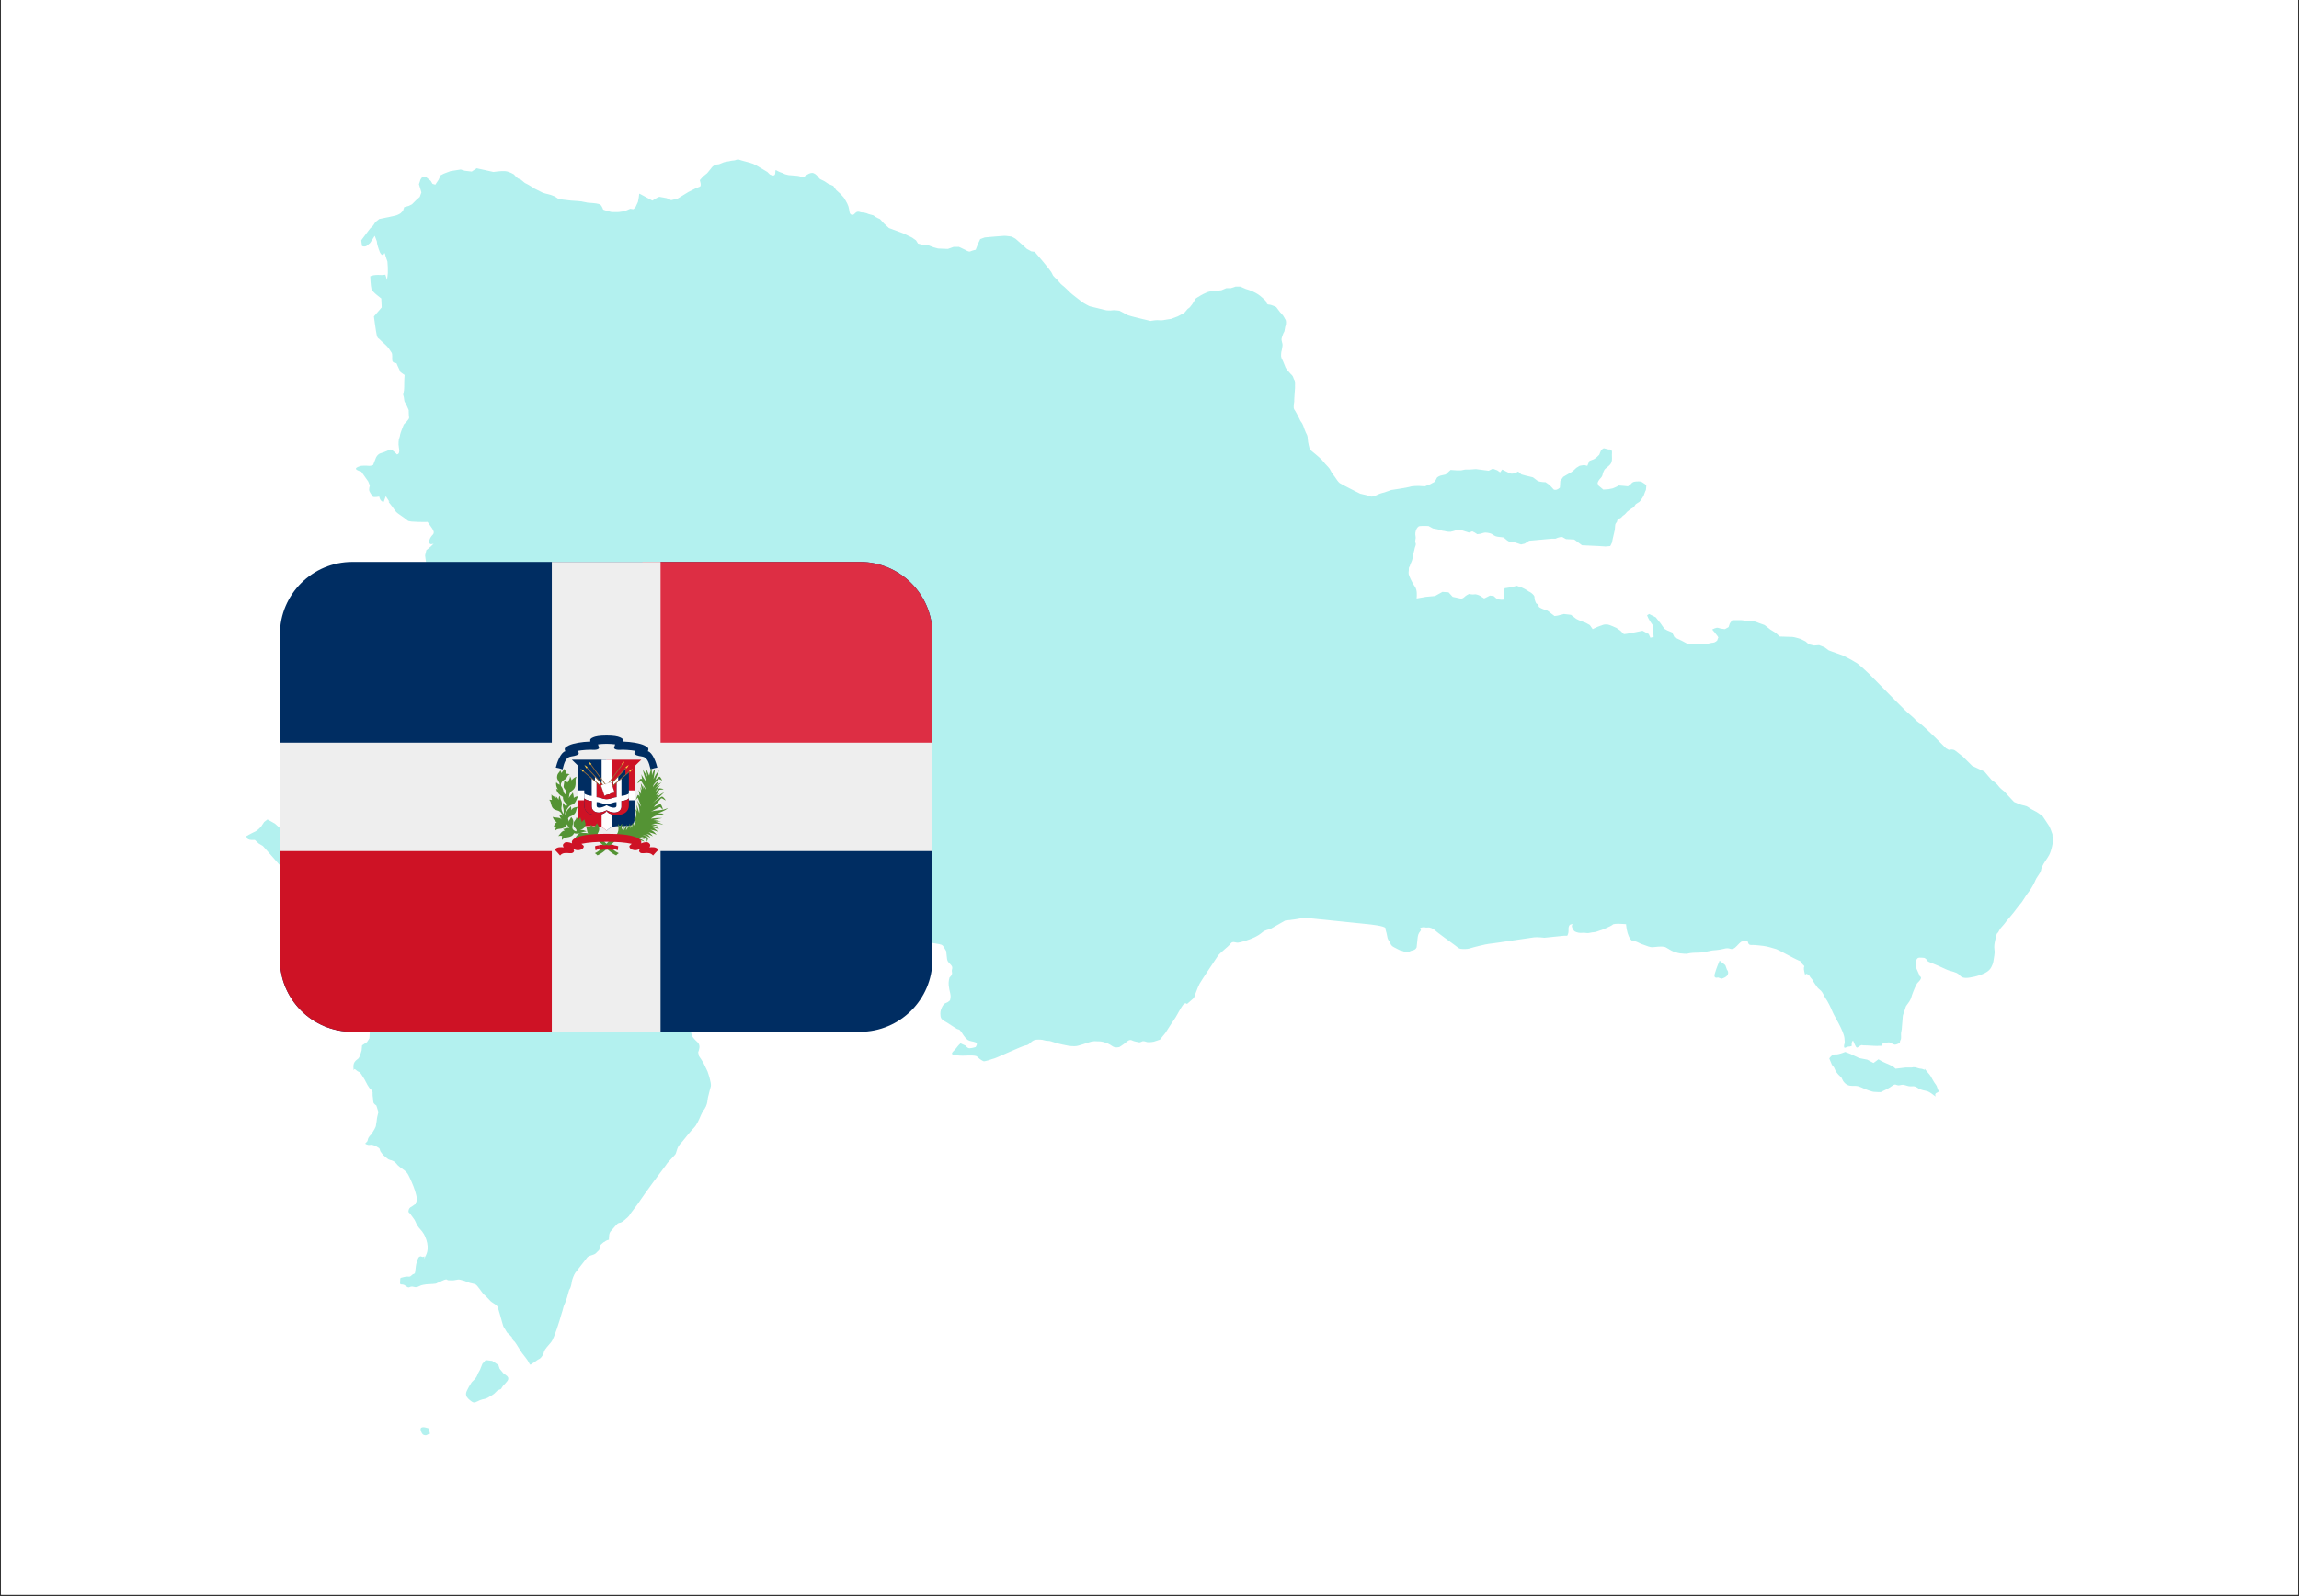<svg xmlns="http://www.w3.org/2000/svg" xmlns:xlink="http://www.w3.org/1999/xlink" width="1080" zoomAndPan="magnify" viewBox="0 0 810 562.5" height="750" preserveAspectRatio="xMidYMid meet" version="1.0"><rect x="0" y="0" width="810" height="562.5" fill="#333333" stroke="none"/><defs><filter x="0%" y="0%" width="100%" height="100%" id="d4684462db"><feColorMatrix values="0 0 0 0 1 0 0 0 0 1 0 0 0 0 1 0 0 0 1 0" color-interpolation-filters="sRGB"/></filter><clipPath id="3e2ad58f97"><path d="M 0.359 0 L 809.641 0 L 809.641 562 L 0.359 562 Z M 0.359 0 " clip-rule="nonzero"/></clipPath><mask id="6f63d65faf"><g filter="url(#d4684462db)"><rect x="-81" width="972" fill="#000000" y="-56.25" height="675" fill-opacity="0.3"/></g></mask><clipPath id="2e04e9ffdf"><path d="M 0.742 1.199 L 637.266 1.199 L 637.266 425.969 L 0.742 425.969 Z M 0.742 1.199 " clip-rule="nonzero"/></clipPath><clipPath id="671cc829f8"><path d="M 62 447.785 L 65.547 447.785 L 65.547 450.801 L 62 450.801 Z M 62 447.785 " clip-rule="nonzero"/></clipPath><clipPath id="06f16088c5"><rect x="0" width="639" y="0" height="452"/></clipPath><clipPath id="dca86f38c8"><path d="M 98.551 198.027 L 328.598 198.027 L 328.598 363.633 L 98.551 363.633 Z M 98.551 198.027 " clip-rule="nonzero"/></clipPath><clipPath id="f964818853"><path d="M 226 198.027 L 328.598 198.027 L 328.598 269 L 226 269 Z M 226 198.027 " clip-rule="nonzero"/></clipPath><clipPath id="43501dd87c"><path d="M 98.551 293 L 201 293 L 201 363.633 L 98.551 363.633 Z M 98.551 293 " clip-rule="nonzero"/></clipPath><clipPath id="e752f1bd8a"><path d="M 98.551 198.027 L 328.598 198.027 L 328.598 363.633 L 98.551 363.633 Z M 98.551 198.027 " clip-rule="nonzero"/></clipPath></defs><g clip-path="url(#3e2ad58f97)"><path fill="#ffffff" d="M 0.359 0 L 809.641 0 L 809.641 562 L 0.359 562 Z M 0.359 0 " fill-opacity="1" fill-rule="nonzero"/><path fill="#ffffff" d="M 0.359 0 L 809.641 0 L 809.641 562 L 0.359 562 Z M 0.359 0 " fill-opacity="1" fill-rule="nonzero"/></g><g mask="url(#6f63d65faf)"><g transform="matrix(1, 0, 0, 1, 86, 55)"><g clip-path="url(#06f16088c5)"><g clip-path="url(#2e04e9ffdf)"><path fill="#00cfc8" d="M 46.031 28.109 L 44.445 30.559 C 44.445 30.559 44.012 30.992 43.293 31.57 C 42.57 32.148 41.559 31.715 41.559 31.715 L 41.273 29.695 L 44.301 25.656 L 45.453 24.504 L 46.32 23.203 L 47.617 22.195 L 53.098 21.039 C 53.965 20.895 55.117 20.176 55.117 20.176 L 55.984 19.309 L 56.414 18.012 L 58.004 17.578 L 59.156 17.004 L 60.598 15.559 L 61.898 14.406 L 62.473 12.82 L 62.184 11.809 L 61.609 9.934 L 62.184 8.203 L 62.906 7.195 L 64.207 7.48 L 65.793 8.781 L 66.367 9.789 L 67.379 10.078 L 68.531 8.348 L 69.254 6.762 L 70.406 6.184 L 72.715 5.316 L 76.32 4.742 L 77.762 5.176 L 80.215 5.465 L 81.945 4.309 L 87.859 5.605 C 87.859 5.605 90.602 5.176 92.043 5.316 C 93.484 5.465 95.07 6.473 95.07 6.473 C 95.07 6.473 96.227 7.914 96.945 8.059 C 97.668 8.203 98.535 9.359 99.254 9.648 C 99.977 9.934 102.43 11.523 102.43 11.523 L 105.312 12.961 C 105.312 12.961 106.754 13.395 107.477 13.539 C 108.199 13.684 109.496 14.262 109.496 14.262 L 110.793 15.125 L 112.812 15.418 L 115.266 15.703 L 117.43 15.848 L 118.871 15.992 L 121.035 16.426 L 122.91 16.57 C 122.91 16.57 124.93 16.715 125.504 17.145 C 126.086 17.578 126.516 18.879 126.516 18.879 C 127.523 19.309 129.547 19.742 129.547 19.742 L 131.855 19.742 L 134.016 19.453 L 136.035 18.59 L 137.191 18.734 L 137.91 18.012 L 138.777 16.137 L 139.066 14.551 L 139.211 13.25 C 139.211 13.25 139.93 13.539 140.652 13.973 C 141.375 14.406 142.816 15.125 142.816 15.125 L 143.824 15.703 L 145.266 14.84 C 145.266 14.84 146.133 14.262 146.562 14.406 C 146.996 14.551 148.438 14.695 148.871 14.84 C 149.305 14.984 150.461 15.559 150.461 15.559 L 152.766 14.984 L 156.516 12.676 L 159.113 11.375 L 160.555 10.801 C 161.277 10.512 160.555 8.492 160.555 8.492 L 161.711 7.195 L 163.152 6.039 L 164.449 4.453 C 164.449 4.453 164.883 3.73 165.605 3.301 C 166.324 2.867 166.758 3.012 167.336 2.867 C 167.91 2.723 168.633 2.289 169.211 2.145 C 169.789 2.004 170.797 1.855 170.797 1.855 C 170.797 1.855 171.953 1.57 172.527 1.57 C 173.105 1.57 173.828 0.992 174.402 1.281 C 174.98 1.57 178.297 2.289 179.309 2.723 C 180.316 3.156 182.191 4.309 182.191 4.309 L 184.355 5.605 L 185.219 6.473 C 185.219 6.473 186.52 7.195 186.953 6.617 C 187.383 6.039 186.953 4.598 187.527 5.031 C 188.105 5.465 189.836 6.039 189.836 6.039 C 189.836 6.039 190.27 6.328 190.844 6.473 C 191.426 6.617 191.855 6.762 192.434 6.762 C 193.012 6.762 193.875 6.906 193.875 6.906 C 193.875 6.906 194.887 6.906 195.461 7.051 C 196.039 7.195 196.473 7.48 196.906 7.48 C 197.336 7.48 199.211 5.465 200.656 6.039 C 202.098 6.617 202.383 7.914 203.105 8.203 C 203.828 8.492 204.551 8.926 204.551 8.926 L 205.848 9.789 L 207.578 10.512 L 208.59 11.957 L 210.176 13.395 L 211.328 14.695 C 211.328 14.695 212.625 16.715 212.914 17.723 C 213.203 18.734 213.203 19.168 213.348 19.887 C 213.492 20.605 214.359 21.039 214.934 20.465 C 215.512 19.887 215.801 19.602 216.375 19.602 C 216.953 19.602 217.098 19.887 217.961 19.887 C 218.828 19.887 220.129 20.465 220.129 20.465 L 221.715 20.895 C 222.723 21.762 224.02 22.195 224.02 22.195 L 225.465 23.781 L 227.191 25.367 L 232.242 27.246 L 235.27 28.684 L 236.715 29.695 L 237.434 30.848 L 239.168 31.281 L 241.043 31.426 L 242.918 32.148 L 244.504 32.582 L 247.965 32.723 L 249.984 32.004 L 251.859 32.004 L 254.309 33.156 C 254.309 33.156 255.32 33.879 255.898 33.59 C 256.477 33.301 257.773 33.012 257.773 33.012 L 258.492 31.137 L 259.359 29.262 L 260.945 28.684 C 260.945 28.684 267.148 28.109 267.871 28.109 C 268.59 28.109 270.465 28.398 270.465 28.398 L 271.766 29.117 L 274.07 31.137 L 275.805 32.723 L 277.391 33.59 L 278.543 33.734 C 278.543 33.734 284.457 40.512 284.746 41.523 C 285.035 42.531 286.043 42.965 287.055 44.262 C 288.062 45.562 288.496 45.562 289.652 46.715 C 290.805 47.871 291.379 48.445 292.531 49.312 C 293.688 50.18 294.41 50.754 295.129 51.332 C 295.852 51.906 297.871 52.918 297.871 52.918 L 303.785 54.359 C 303.785 54.359 305.371 54.504 305.949 54.359 C 306.523 54.215 308.402 54.504 308.402 54.504 C 308.402 54.504 310.852 55.801 311.43 56.09 C 312.004 56.379 319.363 58.109 319.363 58.109 C 319.363 58.109 320.949 57.824 321.672 57.824 C 322.391 57.824 323.113 57.965 323.832 57.824 C 324.555 57.676 326.574 57.391 326.574 57.391 L 328.883 56.523 C 328.883 56.523 330.324 55.801 331.043 55.367 C 331.766 54.938 332.199 53.926 332.777 53.641 C 333.352 53.352 334.938 51.043 334.938 50.609 C 334.938 50.18 338.98 47.871 340.277 47.723 C 341.574 47.582 344.316 47.293 344.316 47.293 L 346.047 46.57 L 347.633 46.57 L 349.363 45.996 L 350.949 45.996 L 352.969 46.859 C 352.969 46.859 354.699 47.293 356.285 48.156 C 357.875 49.023 358.16 49.457 358.883 50.031 C 359.605 50.609 360.18 51.332 360.18 51.332 C 360.18 51.332 360.18 52.34 361.047 52.34 C 361.914 52.34 363.645 53.207 363.645 53.207 L 364.941 54.938 C 364.941 54.938 366.238 56.234 366.527 56.957 C 366.816 57.676 367.105 57.535 367.105 58.688 C 367.105 59.84 366.816 59.699 366.672 60.996 C 366.527 62.293 366.387 61.715 365.953 63.012 C 365.52 64.312 365.375 64.457 365.664 65.469 C 365.953 66.477 365.953 66.477 365.664 68.062 C 365.375 69.652 365.52 68.207 365.375 69.652 C 365.23 71.09 365.664 71.379 366.094 72.391 C 366.527 73.398 366.816 74.121 366.961 74.555 C 367.105 74.988 368.691 76.715 368.691 76.715 C 368.691 76.715 369.559 77.438 369.699 78.16 C 369.848 78.879 370.281 78.734 370.281 80.035 C 370.281 81.332 370.281 82.199 370.133 83.641 C 369.988 85.082 369.988 86.523 369.988 86.523 C 369.988 86.523 369.559 88.688 369.988 89.266 C 370.422 89.844 370.422 89.988 371 90.996 C 371.574 92.004 372.156 93.305 372.156 93.305 C 372.156 93.305 372.875 94.172 373.164 95.035 C 373.449 95.898 373.883 97.055 374.172 97.633 C 374.461 98.207 374.75 98.641 374.75 99.648 C 374.75 100.66 375.473 103.398 375.473 103.398 C 375.473 103.398 379.367 106.574 379.801 107.152 C 380.23 107.727 381.527 109.168 382.105 109.75 C 382.684 110.324 382.969 111.336 383.551 112.055 C 384.125 112.777 384.703 113.641 384.703 113.641 C 384.703 113.641 385.422 114.797 386 115.23 C 386.578 115.66 393.211 118.98 393.211 118.98 L 395.664 119.555 C 395.664 119.555 396.816 120.133 397.539 119.988 C 398.258 119.844 399.27 119.41 399.848 119.121 C 400.426 118.836 401.723 118.547 401.723 118.547 L 404.176 117.68 C 404.176 117.68 410.09 116.816 410.809 116.527 C 411.531 116.238 413.84 116.238 413.84 116.238 L 416.004 116.383 L 417.879 115.66 L 419.465 114.797 C 419.465 114.797 420.039 113.93 420.184 113.496 C 420.332 113.062 421.484 112.629 421.484 112.629 L 423.359 112.199 L 425.09 110.613 L 427.109 110.754 L 428.84 110.754 L 430.281 110.469 L 431.867 110.469 L 434.031 110.324 L 438.504 110.902 L 439.945 110.18 L 441.531 110.754 L 442.543 111.477 L 443.266 110.469 L 445.57 111.625 C 446.434 112.199 447.734 111.766 447.734 111.766 L 448.891 111.188 L 450.043 112.199 L 451.629 112.629 L 454.078 113.211 L 455.812 114.508 C 456.82 114.938 458.551 114.938 458.551 114.938 L 459.996 115.949 L 461.438 117.535 C 462.59 117.969 463.598 116.816 463.598 116.816 L 463.746 114.508 L 464.754 113.062 C 464.754 113.062 466.918 111.766 467.492 111.477 C 468.074 111.188 469.367 109.891 469.367 109.891 L 470.523 109.168 L 472.109 108.883 L 473.266 109.168 L 473.984 107.441 L 475.141 107.008 C 476.148 106.719 477.445 105.277 477.445 105.277 L 478.168 103.543 L 479.035 102.969 L 480.766 103.398 C 480.766 103.398 481.484 103.258 481.773 103.691 C 482.062 104.121 481.918 104.555 481.918 105.277 C 481.918 105.996 482.062 107.152 481.773 107.871 C 481.484 108.594 481.195 108.883 480.332 109.602 C 479.469 110.324 479.469 110.18 479.035 111.047 C 478.602 111.91 478.746 112.199 478.457 112.777 C 478.168 113.352 477.879 113.496 477.445 114.074 C 477.012 114.652 476.871 115.23 476.871 115.23 L 477.16 116.094 L 478.887 117.535 L 480.766 117.395 L 482.207 117.105 C 483.359 116.672 484.371 116.094 484.371 116.094 L 486.246 116.238 L 487.547 116.383 L 488.41 115.805 C 488.41 115.805 488.988 114.938 489.707 114.797 C 490.43 114.652 490.574 114.652 491.438 114.652 C 492.305 114.652 492.594 114.938 493.023 115.23 C 493.457 115.516 494.035 115.805 494.035 116.238 C 494.035 116.672 493.891 117.68 493.891 117.68 C 493.891 117.68 493.457 118.547 493.312 119.121 C 493.172 119.699 492.449 120.855 491.871 121.574 C 491.297 122.297 490.43 122.297 489.996 123.16 C 489.562 124.027 488.988 124.027 488.266 124.605 C 487.547 125.18 487.398 125.18 486.824 125.902 C 486.246 126.625 485.957 126.48 485.379 127.199 C 484.805 127.922 483.938 127.633 483.793 128.5 C 483.652 129.363 483.219 129.074 483.074 130.086 C 482.93 131.094 483.074 131.383 482.785 132.395 C 482.496 133.402 481.918 136.285 481.918 136.285 L 481.344 137.441 L 479.609 137.586 L 477.445 137.441 L 471.391 137.152 L 468.648 135.133 L 465.766 134.992 L 464.465 134.27 C 463.457 134.125 462.016 134.844 462.016 134.844 L 460.715 134.844 L 452.785 135.566 L 451.195 136.574 L 449.898 136.867 L 448.602 136.434 C 447.59 135.996 446.293 135.996 446.293 135.996 C 445.281 135.996 444.129 134.559 443.695 134.41 C 443.266 134.27 441.676 134.27 440.957 133.98 C 440.234 133.691 439.656 133.113 439.078 132.969 C 438.504 132.824 437.926 132.684 437.348 132.684 C 436.773 132.684 435.621 133.113 435.621 133.113 L 434.465 133.258 L 433.602 132.684 L 432.734 132.25 L 431.578 132.684 L 428.84 131.816 L 426.676 131.961 C 426.676 131.961 425.957 132.25 425.09 132.395 C 424.223 132.535 422.781 132.105 422.781 132.105 C 422.781 132.105 422.207 132.105 421.484 131.816 C 420.762 131.527 418.887 131.238 418.887 131.238 L 417.301 130.375 C 417.301 130.375 414.27 130.227 413.84 130.516 C 413.406 130.805 412.828 131.527 412.684 132.684 C 412.539 133.836 412.973 134.125 412.684 135.277 C 412.395 136.434 413.117 136.285 412.684 137.441 C 412.254 138.594 412.539 138.16 412.105 139.605 C 411.672 141.047 411.82 141.336 411.531 142.344 C 411.242 143.355 410.953 143.5 410.809 144.219 C 410.664 144.941 410.375 144.512 410.375 145.516 C 410.375 146.527 410.09 146.961 410.52 147.973 C 410.953 148.98 410.809 148.691 411.242 149.559 C 411.672 150.422 411.965 151 412.395 151.574 C 412.828 152.156 412.973 152.586 413.117 153.449 C 413.262 154.316 413.117 155.902 413.117 155.902 L 416.434 155.328 L 419.609 155.039 L 420.906 154.316 L 422.207 153.594 L 424.367 153.742 L 425.809 155.328 C 425.809 155.328 427.254 155.617 427.828 155.758 C 428.406 155.902 429.129 156.191 429.852 155.469 C 430.57 154.75 431.578 154.316 431.578 154.316 C 431.578 154.316 432.734 154.605 433.453 154.461 C 434.176 154.316 435.328 154.895 435.328 154.895 L 436.914 155.902 L 438.938 154.895 L 440.234 155.039 L 441.387 156.047 C 442.398 156.48 443.695 156.336 443.695 156.336 C 443.695 156.336 443.984 155.184 443.984 154.172 C 443.984 153.16 444.129 152.297 444.129 152.297 C 444.129 152.297 447.301 151.867 447.879 151.574 C 448.457 151.289 448.168 151.434 449.609 151.867 C 451.051 152.297 452.637 153.449 452.637 153.449 C 452.637 153.449 453.359 153.742 453.938 154.316 C 454.512 154.895 454.66 155.039 454.66 155.758 C 454.66 156.48 455.234 157.633 455.234 157.633 C 455.234 157.633 456.246 158.066 456.102 158.645 C 455.953 159.219 459.273 160.23 459.273 160.23 L 460.57 161.242 L 461.723 162.105 L 462.734 161.961 L 465.043 161.387 L 467.492 161.676 L 469.367 163.113 C 470.379 163.691 472.543 164.414 472.543 164.414 L 474.129 165.277 L 475.141 166.723 C 475.141 166.723 476.293 166.145 477.012 165.855 C 477.734 165.566 479.035 165.137 479.035 165.137 C 479.035 165.137 479.902 164.988 480.621 165.137 C 481.344 165.277 483.504 166.289 483.504 166.289 L 484.949 167.297 L 486.102 168.453 C 486.531 168.598 492.734 167.297 492.734 167.297 L 494.898 168.453 L 495.477 169.75 L 496.633 169.461 L 496.344 166.289 L 496.199 165.137 C 496.199 165.137 495.621 164.414 495.043 163.402 C 494.469 162.395 494.324 161.816 494.324 161.816 L 495.043 161.387 L 497.352 162.539 L 499.082 164.703 L 500.383 166.578 L 501.391 167.156 L 503.121 167.875 L 503.988 169.605 L 506.438 170.758 L 508.605 171.914 L 510.621 171.914 L 512.496 172.059 L 514.66 172.059 L 516.68 171.625 C 516.68 171.625 517.258 171.48 517.691 171.48 C 518.125 171.48 518.988 170.758 518.988 170.758 L 519.418 169.605 C 519.418 169.605 518.988 168.887 518.125 167.875 C 517.258 166.863 517.258 166.863 517.258 166.863 C 517.258 166.863 518.699 166 519.418 166.289 C 520.141 166.578 521.727 166.723 521.727 166.723 L 523.027 166 L 523.461 164.703 L 524.324 163.547 C 524.324 163.547 526.633 163.547 527.355 163.547 C 528.074 163.547 529.949 163.98 529.949 163.98 C 529.949 163.98 530.383 163.836 531.246 163.836 C 532.113 163.836 533.699 164.559 533.699 164.559 L 535.719 165.277 L 537.738 166.863 L 539.613 168.02 L 541.055 169.32 C 541.055 169.32 544.949 169.461 545.527 169.461 C 546.105 169.461 548.414 170.184 548.414 170.184 L 550.145 171.047 L 551.297 172.059 L 553.172 172.492 L 554.902 172.348 L 556.777 173.066 L 558.363 174.223 L 563.559 176.098 L 566.297 177.539 L 568.461 178.836 L 570.336 180.426 L 572.5 182.445 L 581.586 191.672 L 585.34 195.426 C 585.34 195.426 587.066 197.012 587.789 197.59 C 588.508 198.164 589.09 199.031 589.809 199.465 C 590.531 199.898 592.551 201.773 592.551 201.773 L 595.578 204.656 L 599.617 208.695 L 600.629 209.27 C 600.629 209.27 602.07 208.84 602.938 209.559 C 603.801 210.281 605.676 211.727 605.676 211.727 L 608.848 214.898 L 613.176 216.914 L 615.629 219.801 C 615.629 219.801 617.504 221.098 618.082 221.965 C 618.656 222.832 620.242 223.984 620.242 223.984 C 620.242 223.984 620.965 224.848 621.543 225.426 C 622.117 226.004 623.562 227.59 623.562 227.59 C 623.562 227.59 624.426 228.02 625.578 228.453 C 626.734 228.887 627.887 228.887 628.609 229.465 C 629.328 230.043 630.918 230.762 631.637 231.195 C 632.359 231.629 633.656 232.637 633.656 232.637 C 633.656 232.637 635.531 235.379 635.965 236.098 C 636.398 236.82 637.117 238.984 637.117 238.984 L 637.266 241.871 C 637.266 241.871 636.832 244.754 635.965 246.34 C 635.098 247.926 634.234 248.793 633.516 250.379 C 632.793 251.965 633.516 251.535 632.215 253.41 C 630.918 255.285 631.348 254.996 630.34 256.871 C 629.328 258.746 629.039 258.891 628.031 260.332 C 627.023 261.773 626.445 262.93 625.871 263.504 C 625.293 264.082 623.703 266.391 622.551 267.688 C 621.395 268.988 620.531 270.141 620.102 270.715 C 619.668 271.293 618.656 272.16 618.227 273.168 C 617.793 274.18 617.645 273.312 617.211 275.188 C 616.781 277.066 616.637 277.785 616.637 278.793 C 616.637 279.805 616.926 280.238 616.637 281.824 C 616.348 283.41 616.348 284.277 615.914 285.141 C 615.5 285.977 615.215 287.746 610.289 289.035 C 610.105 289.082 609.914 289.133 609.715 289.18 C 604.23 290.477 605.098 288.602 603.367 287.883 C 601.637 287.16 601.203 287.305 599.906 286.727 C 598.609 286.148 597.742 285.715 596.734 285.285 C 595.723 284.852 593.273 283.844 593.273 283.844 C 593.273 283.844 592.551 282.543 591.684 282.543 C 590.82 282.543 589.809 282.254 589.375 282.977 C 588.941 283.699 588.801 284.562 588.941 285.285 C 589.09 286.004 589.09 286.148 589.52 287.016 C 589.953 287.883 590.387 289.035 590.387 289.035 C 590.387 289.035 591.25 289.324 590.531 290.332 C 589.809 291.344 589.664 291.055 589.09 292.207 C 588.508 293.363 588.801 292.785 588.078 294.516 C 587.355 296.246 587.5 296.68 586.781 297.832 C 586.059 298.988 585.48 299.418 585.34 300.141 C 585.191 300.863 584.617 302.16 584.473 302.738 C 584.328 303.312 584.328 304.902 584.184 305.91 C 584.039 306.922 584.184 307.211 583.895 308.508 C 583.605 309.805 584.039 310.816 583.605 311.535 C 583.176 312.258 583.75 312.402 582.742 312.832 C 581.73 313.266 581.586 313.266 580.723 312.832 C 579.855 312.402 579.855 312.258 578.988 312.402 C 578.125 312.547 578.125 312.113 577.262 312.832 C 576.395 313.555 578.125 313.555 576.395 313.555 C 574.664 313.555 576.539 313.699 574.086 313.555 C 571.633 313.41 571.633 313.41 570.77 313.41 C 569.902 313.41 570.051 313.121 569.328 313.555 C 568.605 313.988 568.316 314.566 567.883 313.844 C 567.453 313.121 566.875 311.68 566.875 311.68 C 566.156 312.402 566.441 313.555 566.441 313.555 C 566.441 313.555 566.008 313.844 565.289 313.844 C 564.566 313.844 563.699 314.855 563.699 313.699 C 563.699 312.547 564.133 313.41 563.848 310.816 C 563.559 308.219 560.238 303.027 559.664 301.586 C 559.086 300.141 557.934 297.832 557.211 296.824 C 556.488 295.816 556.344 294.805 555.336 293.941 C 554.328 293.074 554.469 293.219 553.461 291.773 C 552.453 290.332 553.027 290.766 552.02 289.613 C 551.008 288.457 552.305 289.469 551.008 288.457 C 549.711 287.449 550.289 290.047 549.711 287.449 C 549.133 284.852 550.434 286.148 549.133 284.852 C 547.836 283.555 549.277 284.129 547.836 283.555 C 546.395 282.977 540.77 279.805 539.902 279.516 C 539.039 279.227 536.582 278.504 535.289 278.359 C 533.988 278.219 534.277 278.219 532.547 278.07 C 530.816 277.93 530.527 278.219 530.094 277.641 C 529.66 277.066 530.094 276.344 528.938 276.633 C 527.785 276.918 527.785 276.484 526.777 277.496 C 525.77 278.504 524.902 279.805 523.602 279.371 C 522.305 278.938 521.727 279.371 520 279.66 C 518.266 279.945 517.98 279.805 516.535 280.094 C 515.094 280.379 514.805 280.527 513.363 280.668 C 511.922 280.812 511.922 280.668 510.191 280.812 C 508.461 280.957 508.746 281.246 507.305 281.102 C 505.863 280.957 506.004 281.102 504.129 280.527 C 502.254 279.945 501.246 278.793 500.238 278.652 C 499.227 278.504 497.641 278.652 496.484 278.793 C 495.332 278.938 494.324 278.359 493.023 277.93 C 491.727 277.496 492.883 277.93 491.004 277.066 C 489.129 276.199 489.273 277.066 488.41 275.91 C 487.547 274.758 487.113 272.734 486.965 271.293 C 486.824 269.852 486.965 270.715 486.965 270.715 C 486.965 270.715 482.785 270.285 482.207 270.859 C 481.629 271.438 478.312 272.734 478.312 272.734 C 478.312 272.734 477.305 273.023 476.582 273.312 C 475.859 273.602 475.285 273.457 474.129 273.746 C 472.977 274.035 472.543 273.602 471.535 273.746 C 470.523 273.891 469.516 273.602 468.938 273.312 C 468.363 273.023 467.785 271.871 467.785 271.293 C 467.785 270.715 469.082 270.715 467.785 270.715 C 466.484 270.715 466.629 272.301 466.629 273.168 C 466.629 274.035 466.195 274.758 466.195 274.758 L 465.188 274.758 L 458.121 275.477 C 458.121 275.477 455.668 275.188 454.512 275.332 C 453.359 275.477 439.078 277.641 438.504 277.641 C 437.926 277.641 432.59 278.938 431.867 279.227 C 431.145 279.516 429.27 279.516 428.551 279.371 C 427.828 279.227 427.543 278.793 426.531 278.07 C 425.523 277.352 420.184 273.457 419.609 272.883 C 419.031 272.301 417.879 271.727 417.012 271.871 C 416.145 272.016 416.004 271.582 414.848 271.871 C 413.695 272.16 415.137 272.301 414.414 273.168 C 413.695 274.035 413.551 274.609 413.406 276.055 C 413.262 277.496 413.117 278.793 413.117 278.793 C 413.117 278.793 412.973 279.66 411.672 279.945 C 410.375 280.238 410.23 280.957 408.789 280.379 C 407.348 279.805 407.781 280.238 406.484 279.516 C 405.184 278.793 404.32 278.652 403.887 277.496 C 403.453 276.344 403.02 276.633 402.734 274.898 C 402.445 273.168 402.156 273.023 402.156 272.16 C 402.156 271.293 396.098 270.715 396.098 270.715 L 373.598 268.41 L 370.281 268.988 L 366.816 269.418 L 361.48 272.449 C 361.48 272.449 359.75 272.734 358.883 273.457 C 358.02 274.18 357.441 274.609 356 275.332 C 354.559 276.055 350.664 277.352 349.797 277.207 C 348.93 277.066 348.211 276.633 347.488 277.641 C 346.766 278.652 343.738 280.812 343.02 281.969 C 342.297 283.121 337.395 290.332 336.672 291.633 C 335.949 292.93 334.652 296.68 334.652 296.68 L 332.199 298.844 C 332.199 298.844 331.625 297.977 330.613 299.418 C 329.602 300.863 328.449 303.312 327.586 304.469 C 326.719 305.621 324.988 308.508 324.555 309.086 C 324.121 309.66 322.68 311.395 322.68 311.395 L 320.516 312.113 C 320.516 312.113 318.93 312.402 318.211 312.258 C 317.488 312.113 316.91 311.68 316.188 312.113 C 315.469 312.547 315.18 312.258 314.312 312.113 C 313.449 311.969 312.871 311.68 312.871 311.68 C 312.871 311.68 312.152 311.105 310.996 312.113 C 309.844 313.121 308.402 313.988 308.402 313.988 C 308.402 313.988 306.957 314.422 305.949 313.699 C 304.941 312.98 303.93 312.547 302.918 312.258 C 301.91 311.969 301.188 311.969 300.324 311.969 C 299.457 311.969 299.891 311.824 298.449 312.113 C 297.004 312.402 294.266 313.699 292.531 313.699 C 290.805 313.699 289.793 313.41 288.352 313.121 C 286.91 312.832 287.195 312.832 285.609 312.402 C 284.023 311.969 284.168 311.824 283.16 311.824 C 282.148 311.824 281.574 311.395 280.562 311.395 C 279.551 311.395 278.688 311.246 277.676 311.969 C 276.668 312.691 276.523 313.266 275.371 313.41 C 274.215 313.555 264.984 317.883 264.262 318.027 C 263.543 318.172 262.242 318.75 261.379 318.891 C 260.512 319.039 260.801 319.18 259.793 318.605 C 258.781 318.027 258.41 317.324 257.918 317.164 C 256.617 316.73 253.156 317.164 252.148 317.016 C 251.137 316.875 249.406 316.875 249.406 316.297 C 249.406 315.719 250.273 315.289 250.996 314.277 C 251.715 313.266 252.434 312.691 252.434 312.691 L 254.309 313.555 C 254.309 313.555 254.742 314.422 255.609 314.422 C 256.477 314.422 257.773 313.988 257.773 313.988 C 258.352 312.98 258.352 312.547 257.484 312.258 C 256.617 311.969 255.754 311.969 255.031 311.535 C 254.309 311.105 253.445 309.805 253.445 309.805 C 253.445 309.805 252.293 307.785 251.715 307.785 C 251.137 307.785 249.262 306.344 247.82 305.477 C 246.379 304.613 245.512 304.324 245.367 303.027 C 245.223 301.727 245.367 301.152 245.801 300.141 C 246.234 299.133 246.812 298.555 247.387 298.41 C 247.965 298.266 248.688 297.543 248.688 297.543 C 248.688 297.543 249.121 296.535 248.828 295.234 C 248.539 293.941 248.398 293.508 248.254 292.207 C 248.109 290.91 248.539 289.469 248.539 289.469 C 248.539 289.469 249.695 288.602 249.406 287.59 C 249.121 286.586 249.984 286.148 249.121 285.141 C 248.254 284.129 247.82 283.988 247.676 282.977 C 247.531 281.969 247.387 280.238 247.387 280.238 L 246.812 279.227 C 246.812 279.227 246.379 278.219 245.656 277.93 C 244.938 277.641 242.195 277.352 241.477 277.066 C 240.754 276.773 240.32 276.484 239.309 276.484 C 238.301 276.484 231.809 275.91 231.809 275.91 L 228.926 276.773 C 228.926 276.773 228.637 277.066 228.348 277.785 C 228.059 278.504 228.059 277.785 226.762 279.082 C 225.465 280.379 225.605 282.113 225.895 282.832 C 226.188 283.555 225.895 286.004 225.895 286.004 C 225.895 286.004 223.59 288.457 222.867 289.035 C 222.145 289.613 220.414 290.477 219.547 290.621 C 218.684 290.766 218.684 290.188 217.098 290.477 C 215.512 290.766 212.336 290.91 212.336 290.91 C 212.336 290.91 209.309 292.355 208.59 292.207 C 207.867 292.062 206.426 292.496 205.559 292.062 C 204.691 291.633 204.551 291.344 203.828 291.344 C 203.105 291.344 201.809 291.344 201.809 291.344 C 201.809 291.344 200.078 292.641 199.355 293.797 C 198.637 294.949 198.203 295.383 197.914 296.246 C 197.625 297.113 197.914 297.258 197.195 298.988 C 196.473 300.719 195.316 301.727 195.316 301.727 C 195.316 301.727 191.566 305.336 190.27 305.91 C 188.969 306.488 187.094 307.352 185.941 307.785 C 184.789 308.219 184.789 308.074 183.488 308.219 C 182.191 308.363 182.77 308.797 181.184 307.93 C 179.598 307.062 179.449 309.66 179.02 306.777 C 178.586 303.891 179.164 302.879 178.586 302.449 C 178.008 302.016 176.137 300.285 175.125 299.566 C 174.113 298.844 175.125 299.133 171.805 297.977 C 168.492 296.824 169.355 296.68 167.91 296.68 C 166.469 296.68 165.316 296.824 165.316 296.824 C 165.316 296.824 163.441 297.543 162.145 298.41 C 160.844 299.277 159.547 301.152 158.973 301.875 C 158.391 302.594 157.527 303.891 157.383 304.469 C 157.238 305.047 157.238 306.344 157.238 307.211 C 157.238 308.074 157.527 308.797 157.672 309.66 C 157.816 310.523 159.402 311.969 159.402 311.969 C 159.402 311.969 160.266 312.547 160.41 313.555 C 160.555 314.566 159.977 315.863 159.977 315.863 L 160.266 317.164 C 160.266 317.164 161.566 319.039 161.855 319.613 C 162.145 320.191 163.297 322.641 163.297 322.641 C 163.297 322.641 164.738 326.684 164.449 327.836 C 164.16 328.988 163.73 330.285 163.441 331.73 C 163.152 333.172 163.297 333.605 162.719 334.902 C 162.145 336.199 161.711 336.199 160.988 337.934 C 160.266 339.664 159.402 341.539 158.539 342.402 C 157.672 343.27 155.508 345.867 154.641 347.02 C 153.777 348.172 153.199 348.316 152.621 349.902 C 152.047 351.492 152.332 351.492 151.469 352.355 C 150.605 353.223 150.316 353.652 149.594 354.375 C 148.871 355.098 148.871 355.387 148.152 356.25 C 147.43 357.113 140.652 366.348 139.641 367.934 C 138.633 369.52 137.621 370.676 136.469 372.262 C 135.316 373.848 136.035 373.27 134.016 375 C 131.996 376.734 132.43 375.145 130.844 377.02 C 129.258 378.895 129.113 378.895 128.824 379.473 C 128.535 380.047 128.535 381.922 128.535 381.922 C 128.535 381.922 128.102 381.922 127.383 382.355 C 126.66 382.789 127.238 382.645 126.66 382.789 C 126.086 382.934 127.957 381.637 126.66 382.789 C 125.363 383.945 125.652 383.512 125.363 384.664 C 125.074 385.816 125.074 385.531 124.496 386.105 C 123.922 386.688 123.777 386.973 122.766 387.262 C 121.754 387.551 121.035 387.98 121.035 387.98 L 116.996 393.176 C 116.996 393.176 116.418 393.75 115.844 395.336 C 115.266 396.926 115.555 396.926 115.121 398.367 C 114.691 399.809 114.691 398.801 114.258 400.531 C 113.824 402.262 113.824 402.117 113.391 403.414 C 112.957 404.715 112.668 404.855 112.383 406.156 C 112.094 407.453 111.949 407.453 111.66 408.609 C 111.371 409.762 109.207 416.832 108.199 417.984 C 107.188 419.141 106.035 420.438 105.746 421.156 C 105.457 421.879 105.746 421.734 105.023 422.887 C 104.305 424.043 103.871 423.898 103.293 424.328 C 102.715 424.762 101.996 425.34 101.562 425.484 C 101.129 425.629 100.984 426.352 100.555 425.629 C 100.121 424.91 99.977 424.477 99.398 423.754 C 98.82 423.031 98.391 422.453 97.957 421.879 C 97.523 421.301 96.66 419.859 96.66 419.859 C 96.66 419.859 96.227 419.141 95.648 418.273 C 95.07 417.406 94.926 417.695 94.496 416.832 C 94.062 415.965 95.215 417.266 94.062 415.965 C 92.91 414.668 92.762 414.957 92.332 414.09 C 91.898 413.223 91.609 413.082 91.324 412.359 C 91.035 411.637 89.59 405.867 89.16 405.289 C 88.727 404.715 87.426 404.137 86.852 403.562 C 86.273 402.98 85.117 401.684 84.543 401.254 C 83.965 400.82 82.234 397.934 81.516 397.645 C 80.793 397.359 79.637 397.211 78.918 396.926 C 78.195 396.637 77.621 396.348 76.898 396.203 C 76.176 396.059 75.887 395.77 74.734 396.059 C 73.578 396.348 73.004 396.203 72.137 396.203 C 71.273 396.203 71.703 395.625 70.551 396.059 C 69.398 396.492 68.82 396.926 68.242 397.07 C 67.668 397.211 68.391 397.359 66.516 397.504 C 64.641 397.645 64.926 397.504 63.195 397.793 C 61.465 398.078 61.32 398.945 59.734 398.512 C 58.148 398.078 58.438 399.379 56.992 398.223 C 55.551 397.07 54.828 398.367 54.973 396.781 C 55.117 395.195 54.688 395.484 56.414 395.051 C 58.148 394.617 58.148 395.336 59.012 394.473 C 59.875 393.609 60.164 394.332 60.309 393.031 C 60.457 391.734 60.598 390.289 60.887 389.715 C 61.176 389.137 61.176 388.125 61.898 387.84 C 62.617 387.551 62.617 388.273 63.34 387.84 C 64.059 387.406 62.617 390.289 64.059 387.406 C 65.504 384.52 64.059 381.203 63.34 379.906 C 62.617 378.605 61.609 377.887 61.031 376.875 C 60.457 375.867 60.309 375.145 59.734 374.426 C 59.156 373.703 59.012 373.414 58.582 372.836 C 58.148 372.262 57.715 372.402 58.004 371.395 C 58.289 370.387 59.012 370.387 59.875 369.664 C 60.742 368.941 60.023 370.387 60.742 368.367 C 61.465 366.348 58.148 359.422 57.57 358.559 C 56.992 357.691 55.84 356.973 54.828 356.25 C 53.82 355.527 53.676 354.809 52.664 354.23 C 51.656 353.652 51.367 354.086 50.215 353.078 C 49.059 352.066 49.203 352.355 48.34 351.203 C 47.473 350.047 48.195 350.047 47.328 349.469 C 46.465 348.895 45.309 348.316 44.586 348.461 C 43.867 348.605 43.434 348.461 42.859 348.172 C 42.281 347.883 43.434 347.742 43.582 346.73 C 43.723 345.719 44.734 344.855 44.734 344.855 C 45.742 343.414 46.465 342.113 46.465 341.684 C 46.465 341.25 46.754 340.238 46.754 339.664 C 46.754 339.086 47.328 336.922 47.328 336.922 L 46.609 334.613 C 46.609 334.613 45.742 334.039 45.598 333.605 C 45.453 333.172 45.453 331.875 45.309 331.297 C 45.168 330.719 45.598 329.566 44.734 328.988 C 43.867 328.41 43 326.395 42.426 325.383 C 41.848 324.375 40.84 322.934 40.84 322.934 C 40.84 322.934 39.973 322.641 39.25 321.922 C 38.531 321.199 38.676 323.363 38.531 321.199 C 38.387 319.039 39.684 318.605 40.262 318.027 C 40.84 317.449 41.414 315.141 41.414 315.141 L 41.559 313.41 L 43.293 312.258 L 44.156 310.957 L 44.301 308.363 C 44.301 308.363 47.762 302.16 48.051 301.293 C 48.34 300.43 52.23 294.516 52.23 294.516 L 53.82 291.199 L 37.23 284.996 L 35.648 282.402 C 35.648 282.402 34.348 281.68 33.629 281.535 C 32.906 281.391 31.605 281.102 31.605 281.102 C 31.605 281.102 31.172 281.102 30.453 279.805 C 29.73 278.504 29.445 277.352 29.156 276.484 C 28.867 275.621 27.137 274.324 26.418 273.746 C 25.695 273.168 23.961 272.883 22.953 272.301 C 21.941 271.727 20.934 271.438 20.211 270.859 C 19.492 270.285 18.914 270.426 18.48 269.418 C 18.051 268.41 17.617 267.254 17.328 266.535 C 17.039 265.812 16.895 265.09 16.895 265.09 L 22.086 264.082 L 22.52 261.195 L 6.656 243.168 L 5.211 242.305 L 3.77 241.004 C 3.77 241.004 3.191 241.004 2.473 241.004 C 1.75 241.004 1.176 240.57 1.176 240.57 L 0.742 239.707 C 0.742 239.707 2.762 238.551 3.77 238.121 C 4.777 237.688 5.934 236.387 5.934 236.387 L 7.086 234.66 L 8.242 233.793 L 10.836 235.234 L 13.578 237.688 L 17.184 234.801 L 19.059 235.953 L 20.934 236.965 L 22.664 238.262 C 23.098 238.551 24.539 237.254 24.539 237.254 L 25.551 237.109 L 28.578 238.695 L 30.742 238.262 L 32.617 237.832 L 34.926 238.262 L 35.215 232.492 L 35.648 230.617 L 35.789 228.742 C 36.656 228.168 37.953 228.602 37.953 228.602 L 38.816 225.281 C 38.816 225.281 42.859 222.398 47.328 222.109 L 48.195 216.195 L 50.504 207.109 L 49.926 196.723 L 49.352 193.84 C 49.352 193.84 48.484 193.117 47.906 192.828 C 47.328 192.539 46.176 191.242 46.176 191.242 L 45.168 189.801 C 45.168 189.801 44.012 189.078 43.582 188.5 C 43.148 187.922 43 187.922 42.57 187.203 C 42.137 186.484 41.707 186.195 41.559 185.473 C 41.414 184.75 39.684 179.125 39.684 179.125 L 35.648 179.414 L 33.195 177.828 L 31.895 177.25 L 30.598 177.105 C 30.598 177.105 30.309 177.684 29.73 178.117 C 29.156 178.551 30.309 178.262 29.156 178.551 C 28 178.836 28 178.836 28 178.836 C 28 178.836 29.297 178.691 28 178.836 C 26.703 178.98 25.984 180.426 25.984 180.426 C 24.828 180.277 23.531 179.848 23.531 179.848 C 23.531 179.848 22.23 181.723 22.23 180.57 C 22.23 179.414 22.23 177.828 22.23 177.828 C 22.23 177.828 22.664 177.395 23.242 177.25 C 23.82 177.105 25.262 177.25 24.973 176.676 C 24.684 176.098 24.973 174.223 24.973 174.223 L 26.559 173.789 C 26.559 173.789 27.57 175.375 27.57 174.223 C 27.57 173.066 28.289 171.914 28.289 171.914 L 29.73 170.906 L 31.32 170.039 C 31.32 170.039 32.184 170.039 32.328 170.617 C 32.473 171.191 32.328 171.625 33.48 171.914 C 34.637 172.203 36.512 171.48 36.512 171.48 L 38.531 172.059 C 38.965 171.914 39.109 170.184 39.109 170.184 L 39.398 169.461 L 40.84 169.32 C 40.84 169.32 40.551 168.309 40.551 167.73 C 40.551 167.156 41.273 165.855 41.273 165.855 L 43.723 163.691 L 45.168 162.828 L 48.918 162.25 L 52.523 159.219 L 54.105 158.066 L 52.664 156.77 L 52.379 155.902 L 54.828 156.047 C 54.828 156.047 54.105 155.469 53.676 154.75 C 53.242 154.027 52.812 152.73 52.812 152.73 L 53.531 151.723 L 56.562 152.586 L 57.859 151.723 L 58.438 151 L 59.734 149.848 C 60.742 150.711 61.754 150.422 61.754 149.848 C 61.754 149.27 62.184 148.547 62.184 148.547 L 63.484 146.672 L 62.332 145.086 C 61.898 144.219 64.207 143.93 64.207 143.93 C 64.059 142.922 63.773 140.758 63.773 140.758 L 64.207 138.883 L 65.793 137.586 L 66.801 136.574 C 66.801 136.574 65.215 137.297 65.215 135.996 C 65.215 134.699 66.367 133.547 66.367 133.547 C 66.367 133.547 66.945 133.113 66.801 132.395 C 66.656 131.672 66.082 130.949 65.359 129.941 C 64.641 128.93 64.641 128.93 64.641 128.93 C 64.641 128.93 58.438 129.074 57.715 128.5 C 56.992 127.922 55.84 127.055 54.973 126.48 C 54.105 125.902 53.531 125.469 52.953 124.605 C 52.379 123.738 51.945 123.16 51.227 122.297 C 50.504 121.43 51.227 121.863 51.227 121.863 L 49.926 119.844 L 49.203 121.863 C 47.906 121.863 47.617 119.988 47.617 119.988 C 46.32 120.277 45.453 120.133 45.453 120.133 C 45.453 120.133 44.445 118.836 44.156 118.113 C 43.867 117.395 44.301 116.094 44.301 116.094 L 43.723 114.652 L 41.273 111.188 C 41.273 111.188 39.398 110.754 39.398 110.18 C 39.398 109.602 41.273 109.168 41.273 109.168 C 41.273 109.168 43 109.027 43.723 109.168 C 44.445 109.316 45.453 108.883 45.453 108.883 L 46.465 106.285 C 46.465 106.285 47.043 104.988 48.195 104.699 C 49.352 104.41 51.512 103.398 51.512 103.398 C 52.664 103.691 53.82 105.133 53.82 105.133 C 54.688 105.133 54.828 103.977 54.539 102.68 C 54.254 101.383 54.539 99.797 54.539 99.797 C 54.539 99.797 54.973 98.641 54.973 98.207 C 54.973 97.773 56.273 94.602 56.273 94.602 C 56.273 94.602 58.289 92.727 58.148 92.152 C 58.004 91.574 58.004 89.555 58.004 89.555 C 58.004 89.555 57.137 87.391 56.703 86.816 C 56.273 86.234 56.414 84.941 56.129 84.359 C 55.84 83.785 56.414 83.785 56.414 81.043 C 56.414 78.301 56.562 77.148 56.562 77.148 L 55.117 76.141 C 54.398 74.699 53.676 72.965 53.676 72.965 C 53.676 72.965 52.379 72.965 52.23 72.102 C 52.09 71.234 52.379 69.938 51.945 69.219 C 51.512 68.496 50.504 67.055 49.781 66.477 C 49.059 65.898 47.473 64.312 47.473 64.312 C 47.473 64.312 47.043 64.312 46.754 63.16 C 46.465 62.004 45.742 56.523 45.742 56.523 L 48.484 53.352 L 48.34 50.18 C 48.34 50.18 45.168 47.871 44.875 46.859 C 44.586 45.848 44.445 42.387 44.445 42.387 C 45.742 41.668 48.484 41.953 48.484 41.953 L 49.781 41.812 L 50.359 43.688 L 50.645 41.234 L 50.645 39.359 L 50.504 37.195 C 50.504 37.195 49.781 35.176 49.637 34.457 C 49.492 33.734 49.059 34.891 49.059 34.891 C 47.906 35.031 47.473 32.723 47.184 32.004 C 46.895 31.281 46.754 29.984 46.754 29.984 L 46.031 28.109 " fill-opacity="1" fill-rule="nonzero"/></g><path fill="#00cfc8" d="M 519.852 283.555 L 521.875 285.141 L 522.449 286.727 C 522.449 286.727 523.172 287.449 522.738 288.457 C 522.305 289.469 520.574 289.898 520.574 289.898 L 519.277 289.469 C 519.277 289.469 517.691 290.047 518.125 288.312 C 518.555 286.586 519.852 283.555 519.852 283.555 " fill-opacity="1" fill-rule="nonzero"/><path fill="#00cfc8" d="M 560.816 316.582 C 561.832 316.688 564.133 315.719 564.133 315.719 L 566.008 316.441 L 569.039 317.883 L 571.926 318.461 L 574.086 319.613 L 575.82 318.316 C 575.82 318.316 577.262 319.18 577.98 319.469 C 578.703 319.758 580.863 320.766 580.863 320.766 L 581.875 321.633 L 585.48 321.199 L 587.645 321.199 C 587.645 321.199 588.367 320.91 589.52 321.344 C 590.676 321.777 590.965 321.488 591.828 321.922 C 592.695 322.352 591.395 320.766 592.695 322.352 C 593.992 323.941 593.848 323.508 594.859 325.383 C 595.867 327.258 596.301 327.258 596.586 328.41 C 596.875 329.566 597.598 329.566 596.301 330.145 C 595 330.719 597.02 332.305 595 330.719 C 592.984 329.133 592.402 329.566 590.82 328.988 C 589.23 328.41 589.23 327.691 587.5 327.836 C 585.77 327.98 585.051 326.969 583.605 327.402 C 582.164 327.836 582.02 326.684 580.863 327.547 C 579.711 328.41 578.27 329.133 577.547 329.422 C 576.828 329.711 577.113 329.996 575.527 329.855 C 573.941 329.711 574.52 329.996 572.355 329.277 C 570.191 328.555 569.184 327.691 567.742 327.691 C 566.297 327.691 565.145 327.836 563.988 326.684 C 562.836 325.527 563.27 325.094 562.406 324.375 C 561.539 323.652 560.672 322.5 560.383 321.633 C 560.098 320.766 559.809 320.91 559.52 320.336 C 559.23 319.758 559.949 321.488 559.23 319.758 C 558.512 318.027 558.512 318.027 558.512 318.027 C 558.512 318.027 559.375 316.441 560.816 316.582 " fill-opacity="1" fill-rule="nonzero"/><path fill="#00cfc8" d="M 83.965 425.629 L 85.117 424.328 L 87.426 424.617 L 89.59 426.062 L 90.023 427.359 L 91.324 428.945 L 92.477 429.812 C 92.477 429.812 93.633 430.531 92.762 431.688 C 91.898 432.84 91.176 433.273 90.746 434.141 C 90.312 435.004 89.734 434.43 88.871 435.438 C 88.004 436.445 86.852 437.023 85.84 437.602 C 84.832 438.176 84.543 437.891 83.098 438.465 C 81.656 439.043 81.227 439.766 79.926 438.754 C 78.629 437.742 78.195 437.168 78.195 436.156 C 78.195 435.148 80.215 432.121 80.215 432.121 C 80.215 432.121 81.805 430.676 82.09 429.812 C 82.379 428.945 83.098 427.793 83.098 427.793 L 83.965 425.629 " fill-opacity="1" fill-rule="nonzero"/><g clip-path="url(#671cc829f8)"><path fill="#00cfc8" d="M 63.195 447.984 C 63.773 447.984 65.07 448.418 65.07 448.418 L 65.504 450.293 C 65.504 450.293 64.781 450.438 64.348 450.727 C 63.918 451.016 63.051 450.582 63.051 450.582 C 63.051 450.582 62.617 450.148 62.473 449.719 C 62.332 449.285 61.609 447.984 63.195 447.984 " fill-opacity="1" fill-rule="nonzero"/></g></g></g></g><g clip-path="url(#dca86f38c8)"><path fill="#002d62" d="M 328.523 338.156 C 328.523 352.223 317.086 363.633 302.98 363.633 L 124.168 363.633 C 110.062 363.633 98.625 352.223 98.625 338.156 L 98.625 223.508 C 98.625 209.438 110.062 198.027 124.168 198.027 L 302.98 198.027 C 317.086 198.027 328.523 209.438 328.523 223.508 Z M 328.523 338.156 " fill-opacity="1" fill-rule="nonzero"/></g><g clip-path="url(#f964818853)"><path fill="#dd2e44" d="M 302.98 198.027 L 226.348 198.027 L 226.348 268.094 L 328.523 268.094 L 328.523 223.508 C 328.523 209.438 317.086 198.027 302.98 198.027 Z M 302.98 198.027 " fill-opacity="1" fill-rule="nonzero"/></g><g clip-path="url(#43501dd87c)"><path fill="#ce1225" d="M 124.168 363.633 L 200.801 363.633 L 200.801 293.57 L 98.625 293.57 L 98.625 338.156 C 98.625 352.223 110.062 363.633 124.168 363.633 Z M 124.168 363.633 " fill-opacity="1" fill-rule="nonzero"/></g><g clip-path="url(#e752f1bd8a)"><path fill="#eeeeee" d="M 328.523 261.723 L 232.734 261.723 L 232.734 198.027 L 194.414 198.027 L 194.414 261.723 L 98.625 261.723 L 98.625 299.938 L 194.414 299.938 L 194.414 363.633 L 232.734 363.633 L 232.734 299.938 L 328.523 299.938 Z M 328.523 261.723 " fill-opacity="1" fill-rule="nonzero"/></g><path fill="#002d62" d="M 213.715 267.742 L 201.473 267.742 L 203.613 269.801 L 203.613 280.34 L 213.715 280.34 Z M 213.715 292.812 C 215.344 291.039 216.453 291.109 221.059 291.109 C 223.516 291.109 223.805 289.441 223.805 286.199 L 223.805 280.34 L 213.715 280.34 Z M 213.715 292.812 " fill-opacity="1" fill-rule="nonzero"/><path fill="#ce1225" d="M 213.715 292.812 C 212.086 291.039 210.977 291.109 206.363 291.109 C 203.898 291.109 203.613 289.441 203.613 286.199 L 203.613 280.34 L 213.715 280.34 Z M 213.715 267.742 L 225.945 267.742 L 223.805 269.801 L 223.805 280.34 L 213.715 280.34 Z M 213.715 267.742 " fill-opacity="1" fill-rule="nonzero"/><path fill="#ffffff" d="M 215.457 291.512 L 215.457 267.742 L 211.965 267.742 L 211.965 291.531 C 212.559 291.734 213.191 292.211 213.715 292.812 C 214.16 292.27 214.902 291.715 215.457 291.512 Z M 215.457 291.512 " fill-opacity="1" fill-rule="nonzero"/><path fill="#ffffff" d="M 203.613 278.562 L 223.797 278.562 L 223.797 282.047 L 203.613 282.047 Z M 203.613 278.562 " fill-opacity="1" fill-rule="nonzero"/><path fill="#002d62" d="M 213.715 278.004 L 220.344 270.945 L 220.344 273.078 L 221.57 272.055 L 221.57 283.844 C 221.57 288.219 214.66 287.785 213.707 285.766 C 212.758 287.785 205.84 288.219 205.84 283.844 L 205.84 272.055 L 207.074 273.078 L 207.074 270.945 Z M 213.715 278.004 " fill-opacity="1" fill-rule="nonzero"/><path fill="#ffffff" d="M 213.715 285.562 C 210.535 287.262 208.473 285.926 208.473 284.301 L 208.473 282.277 C 207.238 282.277 205.848 281.645 205.848 281.246 L 205.848 279.504 C 205.848 280.023 207.918 280.492 208.473 280.492 L 208.473 274.391 L 209.621 275.301 L 209.621 273.715 L 211.371 275.5 L 211.371 276.746 L 210.215 275.773 L 210.215 280.934 C 211.41 280.934 212.34 281.641 213.715 281.641 C 215.082 281.641 216.016 280.934 217.207 280.934 L 217.207 275.773 L 216.059 276.746 L 216.059 275.5 L 217.801 273.715 L 217.801 275.301 L 218.957 274.391 L 218.957 280.492 C 219.512 280.492 221.574 280.016 221.574 279.504 L 221.574 281.246 C 221.574 281.645 220.184 282.277 218.957 282.277 L 218.957 284.301 C 218.957 285.926 216.891 287.27 213.715 285.562 L 213.715 283.785 C 215.418 284.773 217.207 285.016 217.207 283.945 L 217.207 282.676 C 216.016 282.676 215.082 283.391 213.715 283.391 C 212.34 283.391 211.41 282.676 210.215 282.676 L 210.215 283.945 C 210.215 285.016 212.008 284.773 213.715 283.785 Z M 213.715 285.562 " fill-opacity="1" fill-rule="nonzero"/><path fill="#ce1225" d="M 216.059 275.504 L 216.059 276.754 L 217.207 275.781 L 217.207 280.938 C 216.016 280.938 215.082 281.645 213.715 281.645 C 212.34 281.645 211.41 280.938 210.215 280.938 L 210.215 275.781 L 211.371 276.754 L 211.371 275.504 L 213.715 278.008 Z M 216.059 275.504 " fill-opacity="1" fill-rule="nonzero"/><path fill="#ce1225" d="M 205.848 281.25 L 205.848 283.844 C 205.848 288.219 212.762 287.785 213.715 285.766 C 214.66 287.785 221.574 288.219 221.574 283.844 L 221.574 281.25 C 221.574 281.641 220.184 282.277 218.957 282.277 L 218.957 284.301 C 218.957 285.918 216.891 287.262 213.715 285.562 C 210.535 287.262 208.473 285.926 208.473 284.301 L 208.473 282.277 C 207.238 282.277 205.848 281.645 205.848 281.25 Z M 205.848 281.25 " fill-opacity="1" fill-rule="nonzero"/><path fill="#002d62" d="M 216.371 263.52 C 216.492 263.199 216.613 262.742 216.73 262.32 C 215.82 262.207 214.73 262.129 213.715 262.129 C 212.691 262.129 211.602 262.207 210.695 262.32 C 210.809 262.742 210.93 263.199 211.051 263.52 C 211.129 263.762 210.656 264.352 208.949 264.25 C 207.488 264.168 205.355 264.309 203.496 264.625 C 203.809 265.105 203.926 265.199 203.895 265.57 C 203.848 265.984 202.871 266.371 201.164 266.613 C 199.461 266.852 198.805 268.613 198.215 271.145 C 197.547 270.863 196.484 270.594 195.82 270.5 C 196.203 268.855 197.527 265.125 199.18 264.746 C 198.777 263.855 198.875 263.41 200.414 262.691 C 202.078 261.914 204.902 261.441 208.012 261.328 C 207.812 260.574 208.012 260.277 208.988 259.855 C 209.824 259.492 211.152 259.219 213.723 259.219 C 216.277 259.219 217.609 259.492 218.441 259.855 C 219.426 260.27 219.617 260.574 219.426 261.328 C 222.527 261.441 225.355 261.914 227.016 262.691 C 228.555 263.402 228.652 263.855 228.25 264.746 C 229.898 265.125 231.227 268.855 231.602 270.5 C 230.957 270.594 229.879 270.867 229.219 271.145 C 228.633 268.613 227.969 266.852 226.258 266.613 C 224.551 266.371 223.57 265.984 223.531 265.57 C 223.484 265.199 223.613 265.105 223.918 264.625 C 222.066 264.309 219.922 264.168 218.473 264.25 C 216.773 264.352 216.301 263.754 216.371 263.52 Z M 216.371 263.52 " fill-opacity="1" fill-rule="nonzero"/><path fill="#996b38" d="M 213.715 278.602 L 221.844 271.66 L 222.023 271.867 L 213.715 278.957 Z M 213.715 277.824 L 220.578 270.391 L 220.777 270.59 L 213.715 278.23 Z M 213.715 276.805 L 219.168 269.297 L 219.387 269.453 L 213.715 277.277 Z M 213.715 278.602 L 205.586 271.66 L 205.406 271.867 L 213.715 278.957 Z M 213.715 278.602 " fill-opacity="1" fill-rule="nonzero"/><path fill="#996b38" d="M 213.715 277.824 L 206.848 270.391 L 206.652 270.59 L 213.715 278.23 Z M 213.715 276.805 L 208.254 269.297 L 208.031 269.453 L 213.715 277.277 Z M 213.715 276.805 " fill-opacity="1" fill-rule="nonzero"/><path fill="#ffce46" d="M 221.711 271.559 L 222.879 270.945 L 222.102 272.008 C 222.035 272.066 221.66 271.609 221.711 271.559 Z M 220.434 270.316 L 221.531 269.57 L 220.879 270.715 C 220.816 270.773 220.383 270.367 220.434 270.316 Z M 219.023 269.219 L 220.023 268.348 L 219.5 269.562 C 219.449 269.641 218.977 269.281 219.023 269.219 Z M 205.711 271.559 L 204.539 270.945 L 205.324 272.008 C 205.387 272.066 205.766 271.609 205.711 271.559 Z M 206.984 270.316 L 205.898 269.57 L 206.555 270.715 C 206.605 270.773 207.043 270.367 206.984 270.316 Z M 208.402 269.219 L 207.406 268.348 L 207.918 269.562 C 207.973 269.641 208.445 269.281 208.402 269.219 Z M 208.402 269.219 " fill-opacity="1" fill-rule="nonzero"/><path fill="#ffffff" d="M 211.742 276.832 C 212.062 276.57 212.961 276.137 213.492 276.418 C 213.898 275.945 214.871 275.539 215.402 275.812 L 216.523 279.27 C 216.211 279.492 215.578 279.379 215.184 279.621 C 215.074 279.684 214.77 279.855 214.719 279.984 C 214.527 279.902 214.09 279.945 213.785 280.047 C 213.504 280.129 213.305 280.422 212.973 280.469 L 211.742 276.832 " fill-opacity="1" fill-rule="nonzero"/><path fill="#000000" d="M 212.988 280.5 L 211.73 276.836 L 211.734 276.816 C 212.078 276.539 212.973 276.137 213.504 276.402 C 213.875 275.957 214.879 275.52 215.414 275.797 L 216.551 279.27 C 216.383 279.402 216.148 279.438 215.898 279.469 C 215.648 279.492 215.395 279.531 215.203 279.645 C 215.062 279.73 214.789 279.883 214.742 280.004 C 214.539 279.926 214.086 279.988 213.805 280.074 C 213.684 280.109 213.582 280.188 213.473 280.262 C 213.324 280.367 213.18 280.469 212.988 280.5 Z M 211.766 276.836 L 213 280.469 C 213.16 280.43 213.301 280.328 213.441 280.227 C 213.555 280.145 213.656 280.074 213.785 280.027 C 214.074 279.934 214.512 279.875 214.73 279.969 C 214.75 279.852 215.023 279.695 215.152 279.621 C 215.375 279.488 215.637 279.453 215.891 279.422 C 216.137 279.398 216.363 279.367 216.512 279.258 L 215.375 275.816 C 214.895 275.57 213.934 275.945 213.504 276.43 C 212.988 276.16 212.113 276.57 211.766 276.836 Z M 211.766 276.836 " fill-opacity="1" fill-rule="nonzero"/><path fill="#549334" d="M 224.477 295.352 C 225.516 295.348 226.895 295.625 227.328 295.785 C 226.891 295.43 226.227 295.098 225.512 294.836 C 226.461 294.988 226.703 295.148 227.344 295.309 C 227.785 295.434 227.855 295.48 227.871 296.117 C 227.879 296.543 227.879 297.098 228.141 296.207 C 228.383 295.402 228.473 295.289 228.047 295.02 C 227.594 294.711 227.012 294.418 226.379 294.16 C 227.605 294.48 228.602 294.875 229.195 295.262 C 228.895 294.805 228.414 294.246 227.688 293.805 C 228.402 293.969 229.359 294.359 230.031 294.723 C 229.711 294.297 229.148 293.582 228.473 293.262 C 229.559 293.492 230.715 293.848 231.34 294.199 C 230.734 293.402 230.043 292.703 229.137 292.43 C 230.344 292.574 231.488 292.938 232.004 293.25 C 231.301 292.582 230.566 291.875 229.848 291.633 C 230.836 291.766 231.754 292.02 232.293 292.262 C 231.621 291.594 230.492 291.027 229.426 290.863 C 230.172 290.875 231.129 290.945 231.941 291.109 C 231.266 290.676 230.102 290.383 229.59 290.422 C 230.824 290.141 232.211 290.18 233.723 290.676 C 233.086 290.281 231.973 289.832 230.895 289.59 C 231.492 289.555 232.367 289.418 232.93 289.492 C 232.324 289.289 230.828 288.988 230.16 289.027 C 231.371 288.672 232.578 288.441 233.309 288.309 C 232.035 288.227 230.605 288.309 229.336 288.512 C 230.742 287.32 231.762 287.32 232.676 287.168 C 233.582 287.008 234.266 286.812 233.32 286.715 C 232.707 286.66 232.211 286.609 231.781 286.602 C 232.77 286.301 234.023 285.672 234.438 285.449 C 234.852 285.23 235.867 284.5 234.777 284.988 C 233.684 285.488 232.121 285.562 230.703 285.723 C 230.094 285.793 229.656 285.906 229.238 286.129 C 230.008 285.691 230.867 285.227 231.77 284.793 C 232.668 284.359 232.473 284.211 233.258 285.105 C 233.633 285.543 233.609 285.105 233.117 283.969 C 232.719 283.09 232.383 283.5 231.52 283.836 C 231.199 283.965 230.793 284.145 230.32 284.398 C 230.816 283.805 232.543 281.816 232.82 281.48 C 233.129 281.145 233.582 281.539 234.168 281.914 C 234.73 282.297 234.539 281.934 234.004 281.316 C 233.461 280.703 233.207 280.609 232.848 280.906 C 232.496 281.207 230.773 282.297 229.809 283.207 C 231.57 281.543 233.613 279.664 234.082 279.137 C 233.07 279.676 232.164 280.281 231.352 280.906 C 231.633 280.512 232.145 279.773 232.414 279.461 C 232.004 279.734 231.441 280.027 231.125 280.328 C 231.598 279.488 232.094 278.715 232.164 278.582 C 232.273 278.367 232.387 278.316 232.555 278.301 L 233.449 278.227 C 233.957 278.188 233.762 278.078 233.539 278.023 C 232.121 277.652 232.176 277.812 231.859 278.117 C 231.629 278.352 231.316 278.715 230.988 279.137 C 231.348 278.035 232.418 277.008 232.594 276.695 C 231.48 277.309 230.895 277.785 230.496 278.289 C 231.004 277.473 232.594 276.227 233.07 275.73 C 232.578 275.926 231.547 276.441 231.27 276.762 C 231.531 276.297 231.781 275.812 232.012 275.316 C 231.145 275.863 230.516 276.594 230.02 277.441 C 230.07 277.238 230.152 276.934 230.234 276.68 C 230.516 276.137 231.281 275.391 231.68 274.953 C 232.082 274.52 232.172 274.398 233.301 275.109 C 233.137 274.621 232.91 274.277 232.719 274.004 C 232.395 273.512 232.242 273.723 231.793 274.094 C 231.547 274.289 231.316 274.57 230.867 274.957 C 231.352 273.711 231.922 272.371 232.223 271.504 C 231.41 272.297 230.777 273.379 230.27 274.594 C 230.305 273.723 230.785 271.938 230.703 271.027 C 230.32 271.508 229.91 272.32 229.719 273.27 C 229.691 272.309 229.68 271.117 229.445 270.438 C 229.516 271.027 228.902 272.387 228.742 273.332 C 228.359 272.43 227.938 271.559 227.695 270.953 C 227.715 271.422 227.848 272.512 228.051 273.797 C 227.734 272.812 226.578 271.781 226.539 270.988 C 226.508 272.137 227.336 274.078 227.426 274.633 C 227.438 274.812 227.508 275.078 227.574 275.387 C 227.176 274.746 226.23 273.602 225.984 272.852 C 225.984 273.32 226.16 274.148 226.25 274.664 C 225.754 274.207 225.402 274.473 224.559 276.059 C 224.832 275.977 225.152 275.625 225.391 275.469 C 225.625 275.309 225.848 275.137 226.105 275.543 C 226.422 276.066 227.285 277.266 227.75 278.793 C 227.617 278.352 226.82 277.32 226.539 276.867 C 226.602 277.086 226.742 277.797 226.84 278.211 C 226.457 277.176 226.059 276.438 225.773 276.016 C 225.746 276.531 226.129 277.984 226.188 278.594 C 225.965 278.066 225.715 277.602 225.516 277.207 C 225.664 277.613 225.879 279.066 225.855 279.812 C 225.527 279.227 225.195 278.746 224.949 278.391 C 225.152 278.988 225.324 280.176 225.355 280.855 C 225.242 280.625 225.145 280.453 225.07 280.332 C 224.672 279.695 224.41 280.852 224.176 281.441 C 223.934 282.035 224.059 281.953 224.336 281.543 C 224.75 280.914 224.699 280.996 224.941 281.684 C 225.094 282.09 225.523 283.066 225.875 284.34 C 225.527 283.781 225.051 283.035 224.793 282.48 C 224.531 281.926 224.516 281.957 224.793 283.059 C 224.973 283.781 225.426 285.117 225.242 286.543 C 224.988 285.641 224.656 284.555 224.289 283.582 C 224.34 284.199 224.418 285.371 224.418 285.867 C 224.266 285.582 224.086 285.348 223.887 285.168 C 224.148 286.004 224.215 287.449 224.215 288.352 C 224.074 287.781 223.875 287.238 223.676 286.895 C 223.656 287.551 223.844 289.09 224.004 289.797 C 223.867 289.25 223.656 288.715 223.43 288.289 C 223.562 289.027 223.605 290.246 223.391 291.035 C 223.352 290.625 223.23 290.258 223.082 289.832 C 223.02 290.199 222.93 291.277 222.668 291.742 C 222.816 291.059 222.828 290.422 222.77 290.035 C 222.574 290.781 222.312 291.469 222.012 292.039 C 222.105 291.691 222.242 291.023 222.277 290.359 C 222.188 290.773 221.91 291.109 221.754 291.469 C 221.832 290.883 221.852 290.391 221.824 290.16 C 221.523 291.156 221.098 291.867 220.523 292.652 C 220.828 291.848 220.91 290.996 220.91 290.48 C 220.402 291.379 220.355 291.762 219.547 292.832 C 219.973 291.938 219.898 291.188 219.809 290.766 C 219.742 290.996 219.461 291.66 219.055 292.371 C 218.969 291.867 219.086 290.602 219.246 290.246 C 218.895 290.48 218.414 291.16 218.414 291.672 C 218.289 291.156 218.082 290.695 217.777 290.367 C 218.051 292.137 217.949 293.676 216.883 294.383 C 214.508 295.938 212.496 299.383 209.59 300.664 C 209.793 300.781 210.266 301.18 210.508 301.461 C 213.285 300.238 215.156 297.48 217.309 295.938 C 218.332 295.391 220.676 296.621 223.262 295.953 C 224.258 295.695 226.199 296.27 227.066 296.625 C 226.66 296.074 225.875 295.625 224.477 295.352 Z M 224.477 295.352 " fill-opacity="1" fill-rule="nonzero"/><path fill="#549334" d="M 204.473 293.562 C 204.953 293.48 206.262 293.492 207.305 293.664 C 206.613 293.402 207.055 291.766 206.219 291.156 C 207.074 291.551 207.438 291.41 207.891 291.488 L 208.051 291.531 C 208.012 291.32 208.07 290.844 208.25 290.59 C 208.363 291.023 208.844 291.117 209.258 291.434 C 209.32 291.48 209.391 291.543 209.469 291.613 C 209.488 291.098 210.234 290.422 210.316 290.086 C 210.477 290.543 210.898 290.867 211.051 291.52 C 211.449 293.188 210.137 293.539 210.617 294.727 C 212.992 296.281 215.105 299.383 218.008 300.672 C 217.801 300.785 217.328 301.188 217.094 301.469 C 213.242 299.766 210.758 294.844 207.234 294.602 L 206.965 294.711 C 206.09 295.129 205.273 295.449 204.5 295.281 C 203.727 295.137 203.031 295.371 202.391 295.664 C 203.371 294.156 203.875 293.723 204.473 293.562 C 203.969 293.762 202.98 293.914 202.25 293.609 C 201.816 294.66 200.797 294.957 199.883 295.074 C 198.969 295.199 198.297 295.562 198.012 296.066 C 197.914 295.609 197.961 294.805 198.074 294.574 C 197.68 294.523 197.199 294.512 196.625 294.609 C 197.168 294.398 197.66 292.863 198.988 292.676 C 198.738 292.512 198.523 292.316 198.336 292.055 C 198.648 292.23 198.93 292.035 199.504 291.883 C 199.793 291.797 200.254 291.742 200.676 291.754 C 200.223 291.441 199.883 290.867 199.801 290.453 C 199.391 291.691 198.035 292.023 197.238 292.078 C 196.281 292.141 195.828 292.453 195.648 292.715 C 195.648 292.129 195.84 291.652 196.059 291.332 C 195.66 291.371 195.297 291.383 195.094 291.469 C 195.266 290.551 195.711 290.008 196.184 289.711 C 195.605 289.574 194.801 288.555 194.754 287.832 C 195.215 288.359 197.098 287.812 198.016 288.836 C 197.438 288.34 197.129 287.715 197.078 287.008 C 197.289 287.289 197.742 287.297 198.191 287.551 C 197.57 285.309 196.012 285.812 195.094 285.098 C 193.926 284.18 194.398 282.594 193.465 281.844 C 193.871 281.844 194.211 281.867 194.484 281.938 C 194.289 281.453 194.293 280.5 194.312 279.926 C 194.535 280.641 195.328 280.543 195.828 281.238 C 195.91 281.039 195.953 280.844 195.922 280.66 C 196.281 281.086 196.613 281.453 196.824 281.852 C 196.758 281.098 197.066 280.66 197.297 280.453 C 197.277 280.723 197.352 281.371 197.652 281.965 C 197.953 282.555 198.07 283.23 197.844 284.32 C 197.641 285.352 198.062 286.148 198.594 286.906 C 198.648 286.453 198.586 285.137 198.445 284.723 C 198.305 284.309 198.242 283.613 198.383 282.836 C 198.465 283.156 198.836 283.613 199.238 284.004 C 199.34 284.105 199.41 284.238 199.461 284.398 C 199.59 284.117 199.672 283.902 199.766 283.664 C 199.895 283.309 198.242 282.711 198.332 280.852 C 197.219 280.23 196.215 279.41 195.941 277.926 C 196.062 278.047 196.285 278.145 196.555 278.246 C 195.941 277.332 195.781 276.18 196 275.609 C 196.145 276.086 196.633 276.207 197.156 276.574 C 197.281 275.59 196.234 274.875 196.262 273.926 C 196.301 272.422 197.09 272.402 197.367 271.469 C 197.582 271.812 197.742 272.129 197.859 272.469 C 198.035 271.836 198.805 271.367 198.816 270.887 C 199.211 271.461 199.504 272.105 199.289 272.754 C 199.805 272.602 200.398 272.711 200.73 272.945 C 199.762 273.125 199.82 274.289 199.18 274.59 C 198.543 274.887 197.348 275.723 197.648 276.984 C 198.043 277.418 198.414 278.109 198.625 279.301 C 198.816 279.488 198.988 279.715 199.109 279.984 C 199.27 279.715 199.418 279.398 199.531 279.039 C 199.473 278.543 198.816 277.996 198.637 277.512 C 198.395 276.867 198.969 275.887 198.738 275.016 C 199.051 275.137 199.59 275.332 199.965 275.812 C 200.258 275.125 200.828 274.691 200.84 273.539 C 201.078 273.988 201.273 274.488 201.402 274.977 C 201.754 274.5 202.387 273.953 203.125 273.734 C 202.668 274.523 202.828 275.301 202.809 275.957 C 202.789 276.609 202.77 277.703 201.816 278.43 C 200.867 279.168 200.617 279.367 200.414 281.219 C 200.816 280.348 201.777 279.672 201.816 279.207 C 202.016 280.035 202.176 280.672 202.148 281.238 C 202.469 280.863 203.043 280.652 203.719 280.621 C 203.242 281.168 202.883 283.328 201.613 283.582 C 200.348 283.844 199.836 285.125 199.492 285.645 C 199.059 286.301 198.949 286.805 199.383 287.672 C 199.363 286.977 199.512 286.227 199.73 285.785 C 200.152 284.945 201.059 284.594 201.113 284.004 C 201.234 284.625 201.301 285.125 201.273 285.539 C 201.914 284.25 203.262 284.621 203.637 284.246 C 203.375 284.582 203.105 285.055 202.98 285.754 C 202.863 286.441 202.328 287.09 201.574 287.453 C 200.988 287.734 200.477 287.781 200.168 288.383 C 200.094 288.742 200.398 289.039 200.398 289.582 C 200.43 289.383 200.488 289.199 200.578 289.074 C 200.941 288.551 201.18 288.156 201.18 287.863 C 201.977 288.652 202.148 289.43 201.895 290.258 C 201.637 291.098 201.445 291.773 201.965 292.434 C 202.27 292.695 202.629 292.887 202.961 292.988 C 203.383 292.57 202.891 292.059 202.41 291.562 C 201.934 291.074 201.977 289.906 202.371 289.43 C 202.77 288.938 203.113 288.438 203.09 288.004 C 203.383 288.258 203.703 288.723 203.797 288.977 C 203.949 288.594 204.172 288.258 204.473 288.074 C 204.539 288.766 204.992 289.086 204.992 289.836 C 205.195 289.383 205.527 288.988 205.988 288.844 C 205.887 289.227 206.238 289.805 206.289 290.168 C 206.324 290.453 206.289 290.781 206.148 291.137 C 206.008 291.512 205.758 291.895 205.176 292.188 C 204.992 292.277 204.703 292.367 204.418 292.5 C 205.094 292.41 206.324 292.633 206.605 293.137 C 206.102 292.945 205.012 293.348 204.473 293.562 Z M 204.473 293.562 " fill-opacity="1" fill-rule="nonzero"/><path fill="#ce1225" d="M 214.34 297.945 C 214.211 297.832 214.027 297.781 213.715 297.781 C 213.41 297.781 213.223 297.836 213.094 297.945 C 211.844 297.52 211.031 297.703 211.031 298.09 L 211.031 299.289 C 211.031 299.492 211.492 299.746 213.184 299.34 C 213.312 299.418 213.445 299.48 213.715 299.48 C 213.988 299.48 214.145 299.418 214.27 299.328 L 214.27 299.332 C 215.969 299.746 216.43 299.488 216.43 299.281 L 216.43 298.086 C 216.43 297.691 215.613 297.5 214.34 297.945 Z M 214.34 297.945 " fill-opacity="1" fill-rule="nonzero"/><path fill="#ce1225" d="M 216.301 297.895 C 216.824 297.957 217.426 298.047 217.82 298.246 C 217.762 298.504 217.637 299.461 217.637 299.676 C 217.336 299.48 216.703 299.27 216.309 299.23 L 216.309 297.895 Z M 211.16 297.895 C 210.637 297.957 210.043 298.047 209.641 298.246 C 209.703 298.504 209.832 299.461 209.832 299.676 C 210.125 299.48 210.766 299.27 211.152 299.23 L 211.152 297.895 Z M 211.16 297.895 " fill-opacity="1" fill-rule="nonzero"/><path fill="#ce1225" d="M 213.715 296.66 C 217.336 296.66 220.246 296.875 222.566 297.371 C 222.285 297.59 222.035 297.875 221.852 298.016 C 221.641 298.195 221.715 298.691 222.195 299.117 C 222.676 299.523 223.836 299.887 224.992 299.383 L 225.656 299.09 C 225.332 299.367 225.062 299.727 225.211 300.066 C 225.895 301.59 228.523 299.59 230.094 301.504 C 230.516 300.969 231.57 299.855 232.004 299.441 C 231.109 298.359 229.867 298.539 228.836 298.621 C 229.215 298.004 229.254 297.531 228.43 296.945 C 228.098 296.703 226.941 296.742 225.879 297.219 C 226.07 296.723 226.039 295.906 224.398 295.188 C 221.895 294.066 217.648 293.836 213.723 293.836 C 209.789 293.836 205.535 294.066 203.031 295.188 C 201.391 295.906 201.352 296.723 201.555 297.219 C 200.484 296.742 199.34 296.703 198.996 296.945 C 198.176 297.531 198.223 298.004 198.598 298.621 C 197.562 298.539 196.32 298.359 195.426 299.441 C 195.859 299.863 196.918 300.969 197.328 301.504 C 198.898 299.582 201.535 301.59 202.215 300.066 C 202.367 299.723 202.098 299.367 201.777 299.09 L 202.438 299.383 C 203.594 299.887 204.762 299.523 205.234 299.117 C 205.711 298.691 205.789 298.195 205.578 298.016 C 205.387 297.875 205.152 297.59 204.855 297.371 C 207.176 296.883 210.086 296.66 213.715 296.66 Z M 213.715 296.66 " fill-opacity="1" fill-rule="nonzero"/></svg>